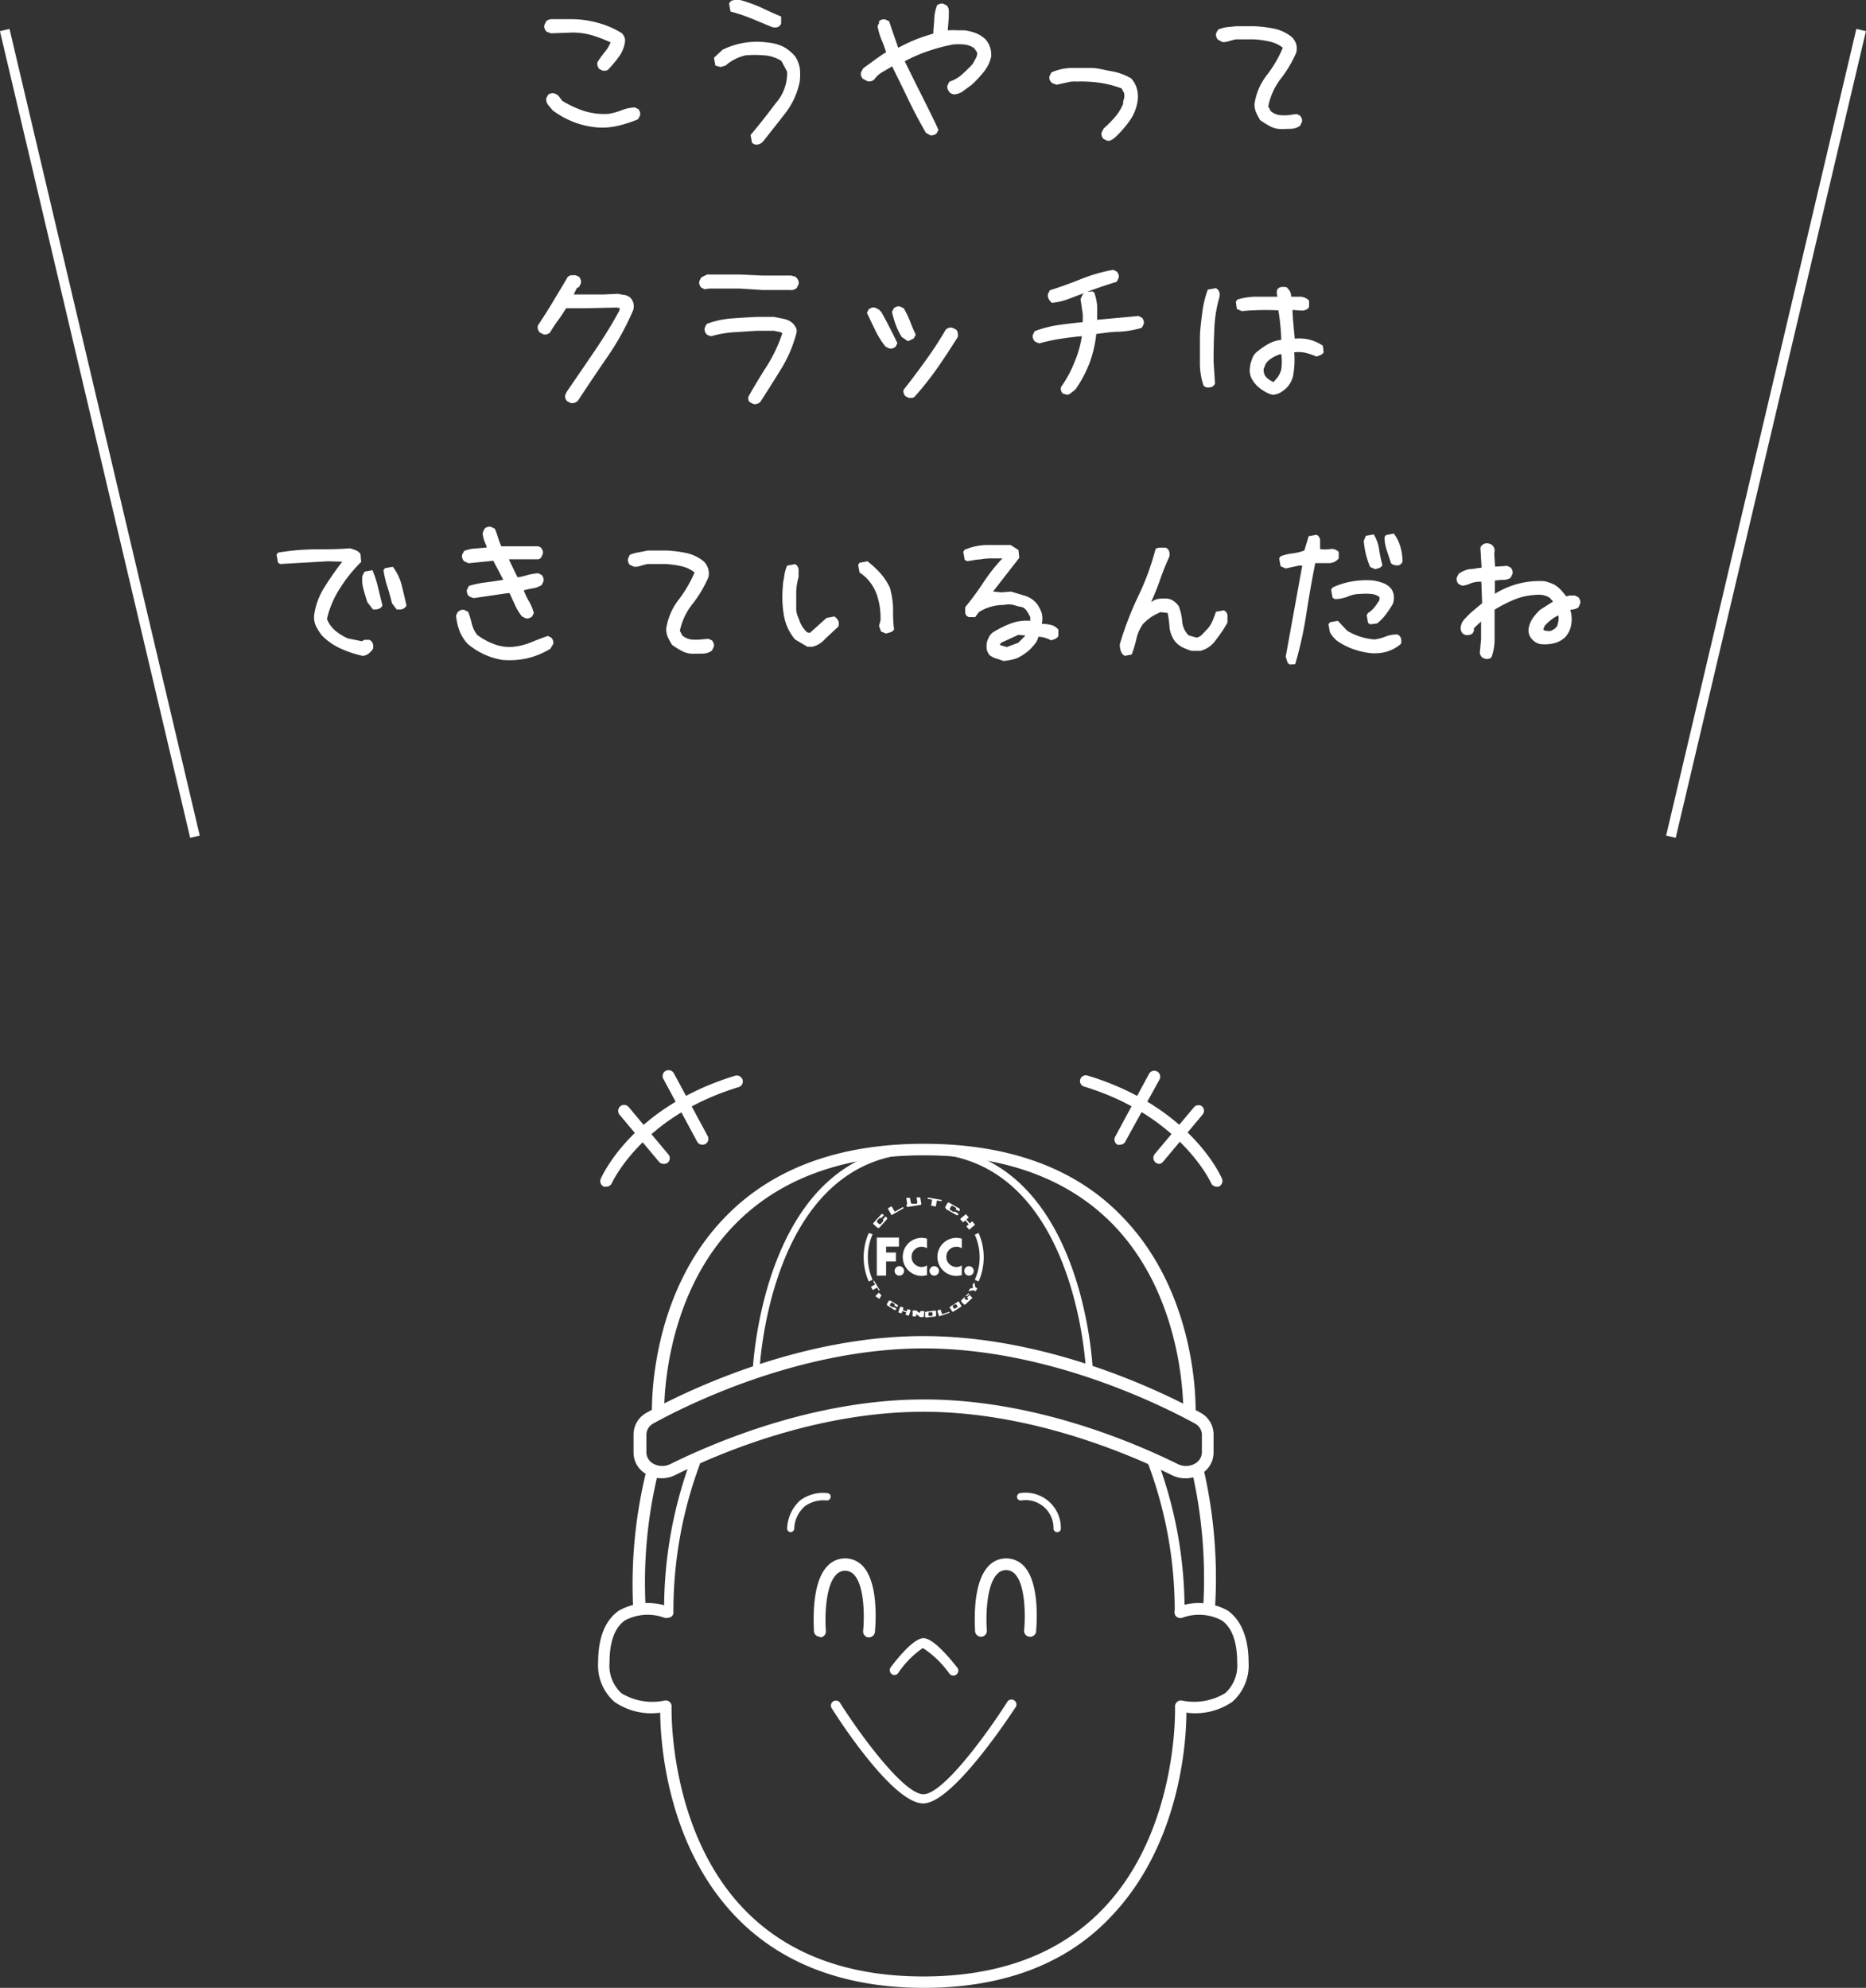 <svg xmlns="http://www.w3.org/2000/svg" viewBox="0 0 142.23 151.55"><rect x="0" y="0" width="142.23" height="151.55" fill="#333333" stroke="none"/><defs><style>.cls-1{fill:#fff;}.cls-2{fill:none;stroke:#fff;stroke-miterlimit:10;stroke-width:0.75px;}</style></defs><title>sec01_tb_img7-4</title><g id="レイヤー_2" data-name="レイヤー 2"><g id="レイヤー_2-2" data-name="レイヤー 2"><path class="cls-1" d="M45.93,5.39l-.27-.14A1,1,0,0,1,45.54,5a.57.57,0,0,1,0-.26A7.88,7.88,0,0,1,46.07,4a2.8,2.8,0,0,0,.47-.77,11.16,11.16,0,0,0-1.38-.53,5.48,5.48,0,0,0-1.5-.22L42,2.54l-.2-.07a.76.76,0,0,1-.18-.09,1,1,0,0,1-.12-.23.58.58,0,0,1,0-.26l.14-.28A.67.67,0,0,1,42,1.46h1.64a7.65,7.65,0,0,1,2,.3,6.64,6.64,0,0,1,1.77.78,1.13,1.13,0,0,1,.21.35.94.94,0,0,1,0,.41,2.52,2.52,0,0,1-.48,1.07,8.73,8.73,0,0,1-.78.93.34.34,0,0,1-.19.09Zm-.11,4.34a6.36,6.36,0,0,1-1.94-.37,6.87,6.87,0,0,1-1.75-.94L41.78,8a.69.69,0,0,1-.14-.51l.14-.27A.76.76,0,0,1,42,7.12a.57.57,0,0,1,.26,0l.27.14.33.43a7.83,7.83,0,0,0,1.69.78,5.14,5.14,0,0,0,1.84.21,4.86,4.86,0,0,0,1-.28,3.08,3.08,0,0,1,1-.21l.27.13a.64.64,0,0,1,.12.23.46.46,0,0,1,0,.26l-.14.28a10,10,0,0,1-1.37.46A5.39,5.39,0,0,1,45.82,9.73Z"/><path class="cls-1" d="M57.49,11l-.17-.11-.11-.6c.62-.73,1.25-1.53,1.9-2.4A3.49,3.49,0,0,0,60,5.47l-.44-.82a2.72,2.72,0,0,0-1.34-.43,7.86,7.86,0,0,0-1.39,0A3.49,3.49,0,0,0,55.3,5l-.38.11L54.53,5l-.11-.6.66-.61a5.92,5.92,0,0,1,3.5-.54,3.36,3.36,0,0,1,1.1.3,3.09,3.09,0,0,1,.92.74,2.3,2.3,0,0,1,.36.9,4.19,4.19,0,0,1,0,1,5.74,5.74,0,0,1-1.11,2.45c-.57.74-1.14,1.45-1.68,2.14a.79.79,0,0,1-.33.22A.61.61,0,0,1,57.49,11Zm1.42-8.91-1.59-.66A12.57,12.57,0,0,0,55.68.88L55.57.27l.11-.16A.66.66,0,0,1,56,0h.41A11,11,0,0,1,58,.57c.51.24,1,.47,1.54.69l0,.54a.48.48,0,0,1-.3.28A.94.94,0,0,1,58.91,2.08Z"/><path class="cls-1" d="M70.9,10.31l-.33-.19c-.47-.82-.92-1.66-1.33-2.52S68.41,5.9,68,5.06l-.75.44a1.87,1.87,0,0,0-.62.57.72.72,0,0,1-.23.12.55.55,0,0,1-.29,0L65.76,6a.76.76,0,0,1-.13-.23.57.57,0,0,1,0-.26l.16-.3.88-.64c.29-.21.58-.41.87-.59-.11-.35-.23-.68-.37-1a4.61,4.61,0,0,1-.28-1A1,1,0,0,1,67,1.79,1.51,1.51,0,0,1,67,1.61a1,1,0,0,1,.23-.12.46.46,0,0,1,.26,0l.28.13c.11.33.22.66.34,1s.23.65.34,1h.06A13.27,13.27,0,0,1,69.83,3c.44-.17.88-.31,1.31-.44,0-.37.06-.74.07-1.11A3.34,3.34,0,0,1,71.42.41a.72.72,0,0,1,.23-.12.46.46,0,0,1,.26,0l.27.14a.64.64,0,0,1,.14.41v.47l-.08,1h.11a3.43,3.43,0,0,1,.56,0h.58a3.91,3.91,0,0,1,.85.2,2.42,2.42,0,0,1,.77.48,1.85,1.85,0,0,1,.35.6,1.88,1.88,0,0,1,.09.72A2.82,2.82,0,0,1,75,5.46a8.66,8.66,0,0,1-.93,1l-.65.48a1.31,1.31,0,0,1-.72.26l-.21-.07A.91.91,0,0,1,72.35,7a.8.8,0,0,1-.13-.24.52.52,0,0,1,0-.25l.14-.28a2.75,2.75,0,0,0,.94-.53c.28-.25.56-.52.83-.81l.25-.45A.8.8,0,0,0,74.48,4l-.22-.32a1.58,1.58,0,0,0-.77-.29,4.69,4.69,0,0,0-.84,0,13.85,13.85,0,0,0-1.89.5,11.94,11.94,0,0,0-1.8.78c.43.88.87,1.76,1.31,2.64S71.12,9,71.53,9.9l-.14.27a.57.57,0,0,1-.23.12A.46.46,0,0,1,70.9,10.31Z"/><path class="cls-1" d="M84.37,10.72l-.27-.14a.76.76,0,0,1-.13-.23.57.57,0,0,1,0-.26l.16-.3A9,9,0,0,0,85,8.91a3.73,3.73,0,0,0,.61-1c0-.13,0-.26.07-.39a1.24,1.24,0,0,0,0-.43l-.19-.35a8.2,8.2,0,0,0-1.67-.43,9.82,9.82,0,0,0-1.72-.09,2.31,2.31,0,0,0-.79.07l-.77.17-.2-.07a.51.51,0,0,1-.18-.09A.57.57,0,0,1,80,6.06a.46.46,0,0,1,0-.26l.14-.28a4.16,4.16,0,0,1,1.46-.34c.52,0,1,0,1.55,0s1,.16,1.57.25a4.53,4.53,0,0,1,1.49.54,1.93,1.93,0,0,1,.42.71,2.14,2.14,0,0,1,.1.85,3.44,3.44,0,0,1-.6,1.64A8.39,8.39,0,0,1,85,10.47a1.48,1.48,0,0,1-.27.19A.45.45,0,0,1,84.37,10.72Z"/><path class="cls-1" d="M97.7,9.84a1.85,1.85,0,0,1-.87-.2,8.21,8.21,0,0,1-.78-.48c-.1-.18-.21-.37-.3-.57a1.59,1.59,0,0,1-.13-.66,4.66,4.66,0,0,1,.94-2.2,9.36,9.36,0,0,0,1.22-2.09,2.48,2.48,0,0,0-1-.47A7.22,7.22,0,0,0,95.59,3H94.22a4.39,4.39,0,0,0-.52.13,1.46,1.46,0,0,1-.52.08l-.35-.19a.76.76,0,0,1-.13-.23.57.57,0,0,1,0-.26l.14-.27a2.64,2.64,0,0,1,.68-.19L94.22,2h1.37a9.31,9.31,0,0,1,1.5.18,3.19,3.19,0,0,1,1.37.64,1.33,1.33,0,0,1,.34.55,1.28,1.28,0,0,1,0,.65,9.33,9.33,0,0,1-1.19,2,5,5,0,0,0-.94,2.09l.19.36a1.26,1.26,0,0,0,.66.3,3.23,3.23,0,0,0,.76,0l.55-.08.27.13a.89.89,0,0,1,.13.23.57.57,0,0,1,0,.26l-.14.28a1.23,1.23,0,0,1-.68.23Z"/><path class="cls-1" d="M43.49,30.72l-.27-.14a.76.76,0,0,1-.13-.23.57.57,0,0,1,0-.26l.14-.27c.69-1,1.37-2,2.05-3s1.31-2,1.91-3.1l.06-.22a1.11,1.11,0,0,0-.37-.05l-2.26.05-1.47,0c-.19.31-.39.62-.62.93a9.87,9.87,0,0,0-.61.93.94.94,0,0,1-.24.13.57.57,0,0,1-.26,0l-.27-.14A.57.57,0,0,1,41,25.1a.55.55,0,0,1,0-.29c.4-.6.79-1.21,1.16-1.83s.75-1.24,1.11-1.86a.57.57,0,0,1,.28-.14l.32,0,.28.13a1.08,1.08,0,0,1,.12.24.46.46,0,0,1,0,.26l-.13.27-.17.08-.24.49H46l1.12-.05a4.21,4.21,0,0,0,.49.09.9.9,0,0,1,.44.21,1.05,1.05,0,0,1,.23.41,1.13,1.13,0,0,1,0,.49,20.23,20.23,0,0,1-1.95,3.56q-1.17,1.7-2.28,3.39a.71.71,0,0,1-.26.16A.59.59,0,0,1,43.49,30.72Z"/><path class="cls-1" d="M60.24,22.11l0,0h-2.1L56.41,22H54.09l-.39.05-.27-.14a1,1,0,0,1-.12-.23.57.57,0,0,1,0-.26l.14-.27.44-.22h2.54l1.7.08h2.18l.22.06a.29.29,0,0,1,.19.11.79.79,0,0,1,.14.23.46.46,0,0,1,0,.29l-.14.27a1,1,0,0,1-.23.12A.57.57,0,0,1,60.24,22.11ZM57.42,30.8l-.27-.14a.4.4,0,0,1-.11-.19,1.42,1.42,0,0,1,0-.22c.45-.8.93-1.59,1.42-2.36a11.25,11.25,0,0,0,1.17-2.48.53.53,0,0,0-.28-.12,1.32,1.32,0,0,1-.32-.07H57.67l-1.75.11a8.07,8.07,0,0,0-1.7.3l-.2-.05a.58.58,0,0,1-.18-.11,1,1,0,0,1-.12-.23.58.58,0,0,1,0-.26l.14-.28a6.68,6.68,0,0,1,1.87-.42c.65-.05,1.3-.09,2-.12H59l.78.16a1.38,1.38,0,0,1,.7.38,1.81,1.81,0,0,1,.19.29.55.55,0,0,1,.05.34,10,10,0,0,1-1.17,2.78c-.53.86-1.07,1.72-1.61,2.55a.8.8,0,0,1-.24.13A.57.57,0,0,1,57.42,30.8Z"/><path class="cls-1" d="M67.77,26.56l-.27-.13a6.34,6.34,0,0,1-.79-1.26l-.63-1.31.13-.28a1.08,1.08,0,0,1,.24-.12.45.45,0,0,1,.26,0l.27.13.19.19c.22.39.43.78.64,1.19s.41.81.59,1.19l-.14.28a1,1,0,0,1-.23.12A.46.46,0,0,1,67.77,26.56Zm1.4-.57-.44-.3a5.22,5.22,0,0,1-.45-.92,6.74,6.74,0,0,1-.29-1l.14-.27a.76.76,0,0,1,.23-.13.57.57,0,0,1,.26,0l.27.14a6.76,6.76,0,0,1,.48,1c.14.36.28.7.43,1l-.14.27a.57.57,0,0,1-.23.12A.46.46,0,0,1,69.17,26Zm.11,4.35L69,30.2a1,1,0,0,1-.12-.23.46.46,0,0,1,0-.26c.58-.73,1.14-1.48,1.69-2.25a27.81,27.81,0,0,0,1.53-2.35,1.27,1.27,0,0,1,.23-.12.46.46,0,0,1,.26,0l.28.13a.46.46,0,0,1,.13.26.86.86,0,0,1,0,.32c-.49.78-1,1.56-1.54,2.34a24.72,24.72,0,0,1-1.74,2.2.31.31,0,0,1-.19.09Z"/><path class="cls-1" d="M81.31,30.09,81,30a.76.76,0,0,1-.13-.23.57.57,0,0,1,0-.26,8.7,8.7,0,0,0,1-1.83,8.15,8.15,0,0,0,.59-2.05c-.56.05-1.11.12-1.64.2s-1.06.2-1.58.34a1.05,1.05,0,0,1-.21-.06l-.18-.1a1,1,0,0,1-.12-.23.46.46,0,0,1,0-.26l.13-.27a8.77,8.77,0,0,1,1.81-.47c.62-.09,1.24-.16,1.86-.22v-.6l-.17-1.15.17-.38.13-.1-1.31.5a5.18,5.18,0,0,1-1.18.26L80,22.9a1,1,0,0,1-.12-.23.58.58,0,0,1,0-.26l.14-.28c.8-.25,1.6-.54,2.39-.86a12.44,12.44,0,0,1,2.45-.7l.27.14a.76.76,0,0,1,.13.23.46.46,0,0,1,0,.26l-.14.28-1,.32-1.23.43.25,0a.21.21,0,0,1,.15,0l.12.08a4.55,4.55,0,0,1,.22,1c0,.36,0,.71,0,1.07l3.15-.29.27.14a.57.57,0,0,1,.12.23.46.46,0,0,1,0,.26l-.14.27a7.22,7.22,0,0,1-1.72.3c-.58,0-1.17.1-1.75.17a9,9,0,0,1-.52,2.23,9.16,9.16,0,0,1-1.07,2,3.75,3.75,0,0,1-.33.26A.46.46,0,0,1,81.31,30.09Z"/><path class="cls-1" d="M91.9,29.52l-.16-.11a5.31,5.31,0,0,1-.28-1.75V25.8c0-.62.09-1.25.17-1.89a7.88,7.88,0,0,1,.43-1.83l.61-.11a.5.5,0,0,1,.27.3.71.71,0,0,1,0,.41,9.94,9.94,0,0,0-.38,2.38q-.06,1.23-.06,2.49l.11,1.69a.48.48,0,0,1-.3.28A.94.94,0,0,1,91.9,29.52Zm4.16.1a2.19,2.19,0,0,1-.65-.75,1.37,1.37,0,0,1-.12-.94c0-.18.08-.36.14-.55a1.11,1.11,0,0,1,.3-.49,6,6,0,0,1,.93-.66,2.57,2.57,0,0,1,1-.32,16.67,16.67,0,0,0-.22-2.25,20,20,0,0,0-2.79.06l-.38-.17L94.2,23l.11-.16a4.9,4.9,0,0,1,1.5-.22h1.56c-.17-.59.07-.83.7-.72a2.57,2.57,0,0,1,.21.24.79.79,0,0,1,.13.48c.25,0,.5,0,.74,0a1,1,0,0,1,.63.3l0,.49a.52.52,0,0,1-.27.22.79.79,0,0,1-.28.05l-.71-.05c0,.48.08,1.21.17,2.19a3.31,3.31,0,0,1,1.14.08,3.12,3.12,0,0,1,1,.46l.06.5a.49.49,0,0,1-.25.21,2.09,2.09,0,0,1-.3.11,5.25,5.25,0,0,0-.79-.27,2.44,2.44,0,0,0-.9-.05,7.19,7.19,0,0,1-.07,1.7,1.88,1.88,0,0,1-.81,1.25,1.29,1.29,0,0,1-.61.27C97,30.14,96.56,30,96.06,29.62Zm1.09-.6a1.7,1.7,0,0,0,.51-.86,3.94,3.94,0,0,0,0-1.16L97.59,27a2.74,2.74,0,0,0-.6.27,1.72,1.72,0,0,0-.5.44l-.16.38a.78.78,0,0,0,.19.67,1.55,1.55,0,0,0,.58.37Z"/><path class="cls-1" d="M27.64,50A8.46,8.46,0,0,1,26,49.46a4.71,4.71,0,0,1-1.45-1,4.1,4.1,0,0,1-.46-.71,1.6,1.6,0,0,1-.14-.88,5.25,5.25,0,0,1,.8-2.13,22.77,22.77,0,0,1,1.34-1.92L25,42.79,21.35,43l-.16-.11-.11-.6.11-.16a18.32,18.32,0,0,1,2.71-.25c.92,0,1.85,0,2.76-.08a3.59,3.59,0,0,1,.43.14.8.8,0,0,1,.39.3l.05.6a11.08,11.08,0,0,0-1.61,2,7.29,7.29,0,0,0-1,2.35,2.26,2.26,0,0,0,.66.91,4.08,4.08,0,0,0,.93.57l1.09.22a.36.36,0,0,1,.25-.11h.3a.47.47,0,0,1,.27.3.72.72,0,0,1,0,.41,1.72,1.72,0,0,1-.35.36A.81.81,0,0,1,27.64,50Zm.82-3.5L28,45.91q-.16-.49-.3-1a2.79,2.79,0,0,1-.08-1l.17-.33.6-.11a8,8,0,0,1,.43,1.34c.11.46.22.9.33,1.34a.44.44,0,0,1-.3.27A.71.71,0,0,1,28.46,46.45Zm1.81,0L29.88,46c-.11-.44-.22-.86-.35-1.26a8.28,8.28,0,0,1-.3-1.26l.11-.16.6-.11a3.88,3.88,0,0,1,.68,1.42q.19.76.36,1.53a.49.49,0,0,1-.3.27A.72.72,0,0,1,30.27,46.45Z"/><path class="cls-1" d="M38.29,50.31a5.25,5.25,0,0,1-1.4-.43,5.32,5.32,0,0,1-1.25-.8,3.12,3.12,0,0,1-.62-1,4.54,4.54,0,0,1-.26-1.16l.14-.27a1.09,1.09,0,0,1,.23-.14.46.46,0,0,1,.29,0l.27.14a6.69,6.69,0,0,1,.27.9,2.31,2.31,0,0,0,.41.85,4.9,4.9,0,0,0,1.33.72,3.24,3.24,0,0,0,1.52.18,4.85,4.85,0,0,0,1.28-.34q.63-.26,1.26-.48l.27.14a.76.76,0,0,1,.13.23.46.46,0,0,1,0,.26l-.22.36a6.33,6.33,0,0,1-1.76.72A6.42,6.42,0,0,1,38.29,50.31Zm1.78-3.17L39.79,47a4.07,4.07,0,0,1-.53-.86l-.42-.92-.14,0-2.6.38-.2-.07a.77.77,0,0,1-.18-.1.57.57,0,0,1-.12-.23.46.46,0,0,1,0-.26l.14-.27a7,7,0,0,1,1.3-.27c.44-.06.89-.12,1.32-.2v0l-.76-1.45-1.89.19-.35-.16a.8.8,0,0,1-.13-.24.56.56,0,0,1,0-.26l.14-.27a2.46,2.46,0,0,1,.83-.19l.89-.08v-.08c-.07-.17-.14-.33-.19-.48a2.1,2.1,0,0,1-.11-.51,1.18,1.18,0,0,1,.07-.2.76.76,0,0,1,.09-.18.57.57,0,0,1,.23-.12.46.46,0,0,1,.26,0l.28.14c.09.22.17.44.24.67s.16.45.25.67h2.57l.25,0a.71.71,0,0,1,.21.11.8.8,0,0,1,.13.24.52.52,0,0,1,0,.25l-.14.28a.43.43,0,0,1-.2.11l-.23,0,0,0H38.81v.06L39.44,44h.13c.24-.05.48-.11.71-.18a4.57,4.57,0,0,1,.74-.12l.28.14a1,1,0,0,1,.12.23.46.46,0,0,1,0,.26l-.13.27a1.71,1.71,0,0,1-.66.25,6,6,0,0,0-.71.16,5.12,5.12,0,0,0,.41.85,3.4,3.4,0,0,1,.36.88l-.14.27a.72.72,0,0,1-.23.12A.46.46,0,0,1,40.07,47.14Z"/><path class="cls-1" d="M52.86,49.84a1.85,1.85,0,0,1-.87-.2,7,7,0,0,1-.77-.48c-.11-.18-.21-.37-.31-.57a1.59,1.59,0,0,1-.13-.66,4.76,4.76,0,0,1,.94-2.2,9.36,9.36,0,0,0,1.22-2.09,2.48,2.48,0,0,0-1-.47A7.22,7.22,0,0,0,50.75,43H49.38a4.39,4.39,0,0,0-.52.13,1.46,1.46,0,0,1-.52.08L48,43.06a.57.57,0,0,1-.12-.23.46.46,0,0,1,0-.26L48,42.3a2.76,2.76,0,0,1,.68-.19l.71-.14h1.37a9.31,9.31,0,0,1,1.5.18,3.19,3.19,0,0,1,1.37.64,1.24,1.24,0,0,1,.34.55A1.28,1.28,0,0,1,54,44a9.29,9.29,0,0,1-1.18,2,4.9,4.9,0,0,0-1,2.09l.19.36a1.29,1.29,0,0,0,.66.3,3.29,3.29,0,0,0,.77,0L54,48.7l.28.13a1.27,1.27,0,0,1,.12.23.46.46,0,0,1,0,.26l-.13.28a1.27,1.27,0,0,1-.69.23Z"/><path class="cls-1" d="M61.53,49.3l-.93-.55a3.84,3.84,0,0,1-.86-1.89,8.59,8.59,0,0,1-.07-2.16c0-.25.07-.52.11-.79a2.73,2.73,0,0,1,.22-.79l.6-.11a.49.49,0,0,1,.27.44V44a4.4,4.4,0,0,0-.18,1.16c0,.4,0,.82,0,1.25s.18.68.28,1a2.23,2.23,0,0,0,.54.79l.22.05L63,47.11l.6-.11a.9.9,0,0,1,.3.33.69.69,0,0,1,0,.44l-1,.93a1.85,1.85,0,0,1-1,.61Zm6-1-.38-.16L67,47.71l.11-.38a5.39,5.39,0,0,0-.28-2,3.37,3.37,0,0,0-1.2-1.61l-.11-.06-.11-.6.11-.16.6-.11a8,8,0,0,1,1,.93,4.65,4.65,0,0,1,.71,1.09,6.28,6.28,0,0,1,.24,1.53c0,.55,0,1.1.08,1.64a.48.48,0,0,1-.27.22Z"/><path class="cls-1" d="M76.47,50.39a5.1,5.1,0,0,0-.55-.19,1.74,1.74,0,0,1-.49-.25,1.26,1.26,0,0,1-.22-.43,2.49,2.49,0,0,1,0-.5,1.88,1.88,0,0,1,.16-.43,1,1,0,0,1,.33-.39A7.61,7.61,0,0,1,77,47.55a3.42,3.42,0,0,1,1.53-.22v-.28a4.63,4.63,0,0,0-.24-.43.82.82,0,0,0-.36-.33,4.82,4.82,0,0,1-.68-.17,1.68,1.68,0,0,0-.74,0,3.62,3.62,0,0,0-1,.14,3.3,3.3,0,0,0-.9.41l-.28.38-.49,0-.16-.1a.41.41,0,0,1-.11-.31v-.35a21.76,21.76,0,0,0,1.39-1.89,13.08,13.08,0,0,1,1.45-1.83l-.71,0a5,5,0,0,0-1,.08c-.31,0-.63.1-1,.13l-.17-.11-.11-.6.11-.16a4.57,4.57,0,0,1,1.67-.36l1.83,0,.6.38.06.6-2,2.57.65.06.72-.06,1.09.33a1.87,1.87,0,0,1,.93.66,2.85,2.85,0,0,1,.33.68,1.87,1.87,0,0,1,0,.79,3.4,3.4,0,0,1,.69.08,1.08,1.08,0,0,1,.57.36l0,.49a.55.55,0,0,1-.24.22l-.3.11a3.29,3.29,0,0,0-.47-.19,1.46,1.46,0,0,0-.52-.08,1.17,1.17,0,0,1-.24.52,6.1,6.1,0,0,1-.41.46,4,4,0,0,1-1,.66A4.17,4.17,0,0,1,76.47,50.39ZM77.62,49l.54-.55-.54-.05L76.31,49l-.11.17.54.16Z"/><path class="cls-1" d="M85.73,50l-.16-.11a1.14,1.14,0,0,1-.17-.35,1.84,1.84,0,0,1-.05-.41,24.76,24.76,0,0,1,1.39-3.64,19.69,19.69,0,0,0,1.34-3.64.65.65,0,0,1,.36-.1h.41a.47.47,0,0,1,.27.3.71.71,0,0,1,0,.41,18.05,18.05,0,0,0-.68,1.69c-.2.58-.43,1.15-.68,1.7l0,.05a1.14,1.14,0,0,1,.59-.25,3,3,0,0,1,.72,0,1.18,1.18,0,0,1,.41.19,1.75,1.75,0,0,1,.36.36,4.07,4.07,0,0,1,.27,1.18,1.69,1.69,0,0,0,.49,1.06l.61.17a.83.83,0,0,0,.46-.28l.41-.43a2.51,2.51,0,0,0,.36-.61c.09-.22.17-.43.24-.65l.6-.11a.46.46,0,0,1,.28.41v.52a9.64,9.64,0,0,1-.88,1.32,2,2,0,0,1-1.19.84l-.67,0a5.87,5.87,0,0,1-.63-.24,2,2,0,0,1-.57-.41,2.24,2.24,0,0,1-.47-1.07A8.69,8.69,0,0,0,89,46.73l-.55-.06a5.58,5.58,0,0,0-.69.36,4.62,4.62,0,0,0-.62.52,3.06,3.06,0,0,0-.52,1.15,9.11,9.11,0,0,1-.36,1.2Z"/><path class="cls-1" d="M98.31,50.66l-.16-.11L98,50.06l1.26-6.94H99l-1,.22-.39-.17-.11-.6.11-.16a3.66,3.66,0,0,1,.91-.22,4,4,0,0,0,.9-.22l.33-1.09.6-.11a.47.47,0,0,1,.27.41v.52l0,.16a2.42,2.42,0,0,0,.76,0,.73.73,0,0,1,.66.22l0,.49a.94.94,0,0,1-.79.36q-.47,0-1,0c-.25,1.27-.48,2.57-.68,3.88a28.36,28.36,0,0,1-.85,3.83Zm6.13-.87a6,6,0,0,1-1.34-.32,5.08,5.08,0,0,1-1.18-.61,2.19,2.19,0,0,1-.55-.66l-.11-.6.11-.16.6-.11.72.76a4.72,4.72,0,0,0,2.07.66,3.43,3.43,0,0,0,.85-.22,2.4,2.4,0,0,1,.9-.16.48.48,0,0,1,.28.3.94.94,0,0,1,0,.41,2.93,2.93,0,0,1-1.12.61A3.46,3.46,0,0,1,104.44,49.79Zm0-2.19-.16-.11-.11-.6.11-.16a2,2,0,0,0,.49-.44,6,6,0,0,0,.38-.55v-.22a1.2,1.2,0,0,0-.66-.24,3.84,3.84,0,0,0-.76,0,2.43,2.43,0,0,0-1,.2,2.55,2.55,0,0,1-1,.19l-.16-.11-.11-.6.11-.17a5.84,5.84,0,0,1,1.47-.46,6.43,6.43,0,0,1,1.59-.08,3.52,3.52,0,0,1,.76.19,1.44,1.44,0,0,1,.66.46,1.06,1.06,0,0,1,.19.54,1.41,1.41,0,0,1-.08.61,7.83,7.83,0,0,1-.55.82,3.39,3.39,0,0,1-.65.66Zm.38-4.21-.38-.16a6.28,6.28,0,0,1-.49-2l.16-.38.6-.11a3,3,0,0,1,.41,1.15,10.24,10.24,0,0,0,.25,1.2.51.51,0,0,1-.25.22Zm1.37-.33-.16-.11-.33-1a3.29,3.29,0,0,1-.17-1l.11-.16.6-.11a3.13,3.13,0,0,1,.5,1,4,4,0,0,1,.16,1.15.47.47,0,0,1-.3.27A.71.71,0,0,1,106.24,43.06Z"/><path class="cls-1" d="M113.28,50.24a.77.77,0,0,1-.34-.15.76.76,0,0,1-.13-.23.57.57,0,0,1,0-.26l.08-.88,0-1.34-.55.52a.71.71,0,0,1,0,.21,1.62,1.62,0,0,1-.1.18.63.63,0,0,1-.36.13.55.55,0,0,1-.4-.13.85.85,0,0,1-.13-.25.59.59,0,0,1,0-.3,1.09,1.09,0,0,1,.29-.55c.15-.16.31-.33.48-.49l.85-.71-.06-1.64a2,2,0,0,0-.83.13,1.69,1.69,0,0,1-.65.17l-.27-.14a.72.72,0,0,1-.12-.23.57.57,0,0,1,0-.26l.14-.27a2,2,0,0,1,.83-.36c.31,0,.61-.09.92-.11l-.08-1.34a.52.52,0,0,1,0-.21.43.43,0,0,1,.12-.17.52.52,0,0,1,.35-.14.68.68,0,0,1,.42.14.63.63,0,0,1,.16.26.54.54,0,0,1,0,.31l0,.19.06.88.93-.06.27.14a.72.72,0,0,1,.12.23.46.46,0,0,1,0,.26l-.14.28a1,1,0,0,1-.57.16,3.21,3.21,0,0,0-.63.06l0,1a6.73,6.73,0,0,1,1.79-.77,6.38,6.38,0,0,1,2-.19,3.61,3.61,0,0,1,.72.25A2.3,2.3,0,0,1,119,45l.39.47a.94.94,0,0,1,.31-.07l.34,0,.28.14a1,1,0,0,1,.12.23.46.46,0,0,1,0,.26l-.13.28a1,1,0,0,1-.26.12,1.25,1.25,0,0,1-.36.05,2.54,2.54,0,0,1,.08,1.08,1.89,1.89,0,0,1-.45,1,1.87,1.87,0,0,1-.87.48,3,3,0,0,1-1,.07,1.09,1.09,0,0,1-.6-.3,1,1,0,0,1-.33-.93,2.06,2.06,0,0,1,.31-.75,4.21,4.21,0,0,1,.56-.64l.5-.32.49-.31-.27-.3a1.76,1.76,0,0,0-.54-.2,2.44,2.44,0,0,0-.61,0,4.8,4.8,0,0,0-1.58.37,11.2,11.2,0,0,0-1.46.75v.79l0,1.42a4,4,0,0,1-.22,1.37Q113.64,50.24,113.28,50.24ZM118.39,48a.85.85,0,0,0,.32-.31c0-.08.05-.19.07-.32a1.15,1.15,0,0,0,0-.45,2.46,2.46,0,0,0-.56.34,3.19,3.19,0,0,0-.5.48l-.09.27a.58.58,0,0,0,.26.09,1.33,1.33,0,0,0,.32,0Z"/><line class="cls-2" x1="0.36" y1="2.29" x2="14.86" y2="63.79"/><line class="cls-2" x1="141.86" y1="2.29" x2="127.36" y2="63.79"/><path class="cls-1" d="M70.42,151.55c-6,0-10.86-1.82-14.32-5.41-5.32-5.52-5.76-13.43-5.78-15.57a4.94,4.94,0,0,1-3.48-.82,3.69,3.69,0,0,1-1.25-3c0-1.89.53-3.22,1.57-3.95a4.56,4.56,0,0,1,3.78-.32.46.46,0,0,1,.27.58.46.46,0,0,1-.58.27,3.68,3.68,0,0,0-3,.21c-.78.55-1.17,1.63-1.17,3.21a2.84,2.84,0,0,0,.91,2.34,4.55,4.55,0,0,0,3.28.56.44.44,0,0,1,.38.09.43.43,0,0,1,.16.36c0,.1-.27,9.44,5.53,15.46,3.28,3.4,7.87,5.12,13.66,5.12s10.38-1.72,13.66-5.12c5.8-6,5.53-15.36,5.52-15.46a.48.48,0,0,1,.17-.36.43.43,0,0,1,.38-.09,4.58,4.58,0,0,0,3.28-.57,2.84,2.84,0,0,0,.91-2.33c0-1.58-.39-2.66-1.17-3.21a3.68,3.68,0,0,0-3-.21.45.45,0,0,1-.31-.85,4.56,4.56,0,0,1,3.78.32c1,.73,1.57,2.06,1.57,3.95a3.69,3.69,0,0,1-1.25,3,5,5,0,0,1-3.49.82c0,2.14-.46,10.05-5.77,15.57C81.28,149.73,76.46,151.55,70.42,151.55Z"/><path class="cls-1" d="M68.2,127.7a.39.39,0,0,1-.23-.07.38.38,0,0,1-.07-.53c.63-.83,1.78-2.21,2.49-2.21s1.89,1.38,2.54,2.2a.38.38,0,1,1-.59.47,7.42,7.42,0,0,0-2-1.92,7.17,7.17,0,0,0-1.88,1.91A.37.37,0,0,1,68.2,127.7Z"/><path class="cls-1" d="M80.58,116.81a.28.28,0,0,1-.28-.25,2.13,2.13,0,0,0-2.46-2.17.28.28,0,0,1-.32-.24.29.29,0,0,1,.24-.32,2.69,2.69,0,0,1,3.1,2.67.28.28,0,0,1-.25.31Z"/><path class="cls-1" d="M60.26,116.81h0a.28.28,0,0,1-.26-.31,3,3,0,0,1,1-2.12,2.93,2.93,0,0,1,2.07-.55.27.27,0,0,1,.24.32.28.28,0,0,1-.31.24,2.42,2.42,0,0,0-1.65.44,2.36,2.36,0,0,0-.81,1.73A.29.29,0,0,1,60.26,116.81Z"/><path class="cls-1" d="M48.71,123a.46.46,0,0,1-.45-.41,36.16,36.16,0,0,1,1-10.43.45.45,0,1,1,.88.21,35.4,35.4,0,0,0-.93,10.14.46.46,0,0,1-.42.49Z"/><path class="cls-1" d="M92.12,123h0a.45.45,0,0,1-.41-.49,36.6,36.6,0,0,0-.78-10,.44.44,0,0,1,.34-.54.45.45,0,0,1,.54.34,37.13,37.13,0,0,1,.8,10.29A.45.45,0,0,1,92.12,123Z"/><path class="cls-1" d="M89.91,123.32a.37.37,0,0,1-.37-.37,31.94,31.94,0,0,0-2.12-11.6.38.38,0,0,1,.7-.28A32.63,32.63,0,0,1,90.29,123,.38.38,0,0,1,89.91,123.32Z"/><path class="cls-1" d="M51,123.32a.38.38,0,0,1-.38-.37,32.83,32.83,0,0,1,2-11.55.39.39,0,0,1,.49-.22.39.39,0,0,1,.22.49,32,32,0,0,0-2,11.28A.38.38,0,0,1,51,123.32Z"/><path class="cls-1" d="M50.44,112.7a2.32,2.32,0,0,1-1.22-.34,1.88,1.88,0,0,1-.93-1.61v-1.4a1.89,1.89,0,0,1,1-1.65c2.48-1.37,11.32-5.84,21.09-5.84S89,106.33,91.5,107.7a1.88,1.88,0,0,1,1,1.65v1.4a1.88,1.88,0,0,1-.93,1.61,2.31,2.31,0,0,1-2.25.1c-3.66-1.8-11-4.83-18.93-4.83s-15.28,3-18.93,4.83A2.37,2.37,0,0,1,50.44,112.7Zm20-9.9c-9.54,0-18.21,4.38-20.64,5.72a1,1,0,0,0-.53.83v1.4a1,1,0,0,0,.48.81,1.39,1.39,0,0,0,1.34.06c3.73-1.84,11.2-4.93,19.35-4.93s15.61,3.09,19.34,4.93a1.39,1.39,0,0,0,1.34-.06,1,1,0,0,0,.49-.81v-1.4a1,1,0,0,0-.54-.83C88.61,107.18,79.94,102.8,70.41,102.8Z"/><path class="cls-1" d="M50.16,108.25a.47.47,0,0,1-.47-.45c0-.37-.26-9,5.57-15,3.59-3.72,8.69-5.6,15.15-5.6S82,89.05,85.55,92.77c5.83,6,5.59,14.66,5.58,15a.48.48,0,0,1-.49.45.47.47,0,0,1-.45-.49c0-.08.23-8.59-5.32-14.34-3.41-3.52-8.27-5.31-14.46-5.31S59.34,89.9,55.94,93.43c-5.55,5.75-5.32,14.25-5.31,14.33a.48.48,0,0,1-.46.49Z"/><path class="cls-1" d="M57.64,104.88h0a.28.28,0,0,1-.27-.3c0-.17.74-17.22,13-17.22a.28.28,0,0,1,.28.28.29.29,0,0,1-.28.28c-11.77,0-12.48,16.52-12.49,16.68A.28.28,0,0,1,57.64,104.88Z"/><path class="cls-1" d="M83.07,104.88a.29.29,0,0,1-.29-.28c0-.16-.72-16.68-12.48-16.68a.28.28,0,0,1-.28-.28.27.27,0,0,1,.28-.28c12.31,0,13,17,13,17.22a.29.29,0,0,1-.27.3Z"/><polygon class="cls-1" points="68.52 95.04 68.52 94.35 67.54 94.35 66.83 94.35 66.83 95.04 66.83 95.49 66.83 96.17 66.83 97.25 67.54 97.25 67.54 96.17 68.29 96.17 68.29 95.49 67.54 95.49 67.54 95.04 68.52 95.04"/><path class="cls-1" d="M68.55,97.25a.36.36,0,1,0-.36-.36A.36.36,0,0,0,68.55,97.25Z"/><path class="cls-1" d="M70.85,96.89a.36.36,0,1,0,.36-.36A.36.36,0,0,0,70.85,96.89Z"/><path class="cls-1" d="M68.81,95.82a1.44,1.44,0,0,0,1.44,1.45,1.84,1.84,0,0,0,.41-.06v-.74a.73.73,0,0,1-.41.12.77.77,0,0,1,0-1.54.73.73,0,0,1,.41.12v-.74a1.84,1.84,0,0,0-.41-.06A1.44,1.44,0,0,0,68.81,95.82Z"/><path class="cls-1" d="M73.5,96.89a.36.36,0,1,0,.35-.36A.36.36,0,0,0,73.5,96.89Z"/><path class="cls-1" d="M72.9,97.27a1.84,1.84,0,0,0,.41-.06v-.74a.73.73,0,0,1-.41.12.77.77,0,0,1,0-1.54.73.73,0,0,1,.41.12v-.74a1.84,1.84,0,0,0-.41-.06,1.45,1.45,0,1,0,0,2.9Z"/><path class="cls-1" d="M66.15,95.82a4.31,4.31,0,0,1,.36-1.72L66.22,94h0a4.58,4.58,0,0,0,0,3.7h0l.29-.13A4.31,4.31,0,0,1,66.15,95.82Z"/><path class="cls-1" d="M74.59,94h0l-.29.13a4.18,4.18,0,0,1,0,3.44l.29.13h0a4.58,4.58,0,0,0,0-3.7Z"/><path class="cls-1" d="M66.6,93.35l.27.24c.07.07.16,0,.16,0l.55-.61a.12.12,0,0,0,0-.17l-.08-.07-.21.24a.1.1,0,0,1,0,.15l-.15.17a.11.11,0,0,1-.16,0l-.11-.11a.11.11,0,0,1,0-.15l.15-.16a.1.1,0,0,1,.14,0l.22-.24-.07-.06a.1.1,0,0,0-.14,0l-.6.66C66.52,93.28,66.6,93.35,66.6,93.35Z"/><polygon class="cls-1" points="68.25 92.47 68.25 92.47 68.88 92.11 68.83 92.02 68.2 92.38 67.96 91.96 67.67 92.12 67.95 92.64 68.25 92.47"/><path class="cls-1" d="M69.28,92l.87-.14s.09,0,.07-.12-.08-.45-.08-.45l-.28,0,.06.35s0,.12-.09.13l-.29,0a.11.11,0,0,1-.12-.11l-.06-.34-.28,0,.07.47A.1.1,0,0,0,69.28,92Z"/><polygon class="cls-1" points="70.97 91.92 71.33 91.98 71.41 91.52 71.77 91.58 71.78 91.48 70.72 91.3 70.7 91.4 71.05 91.46 70.97 91.92"/><polygon class="cls-1" points="73.4 93.19 73.58 93.04 73.84 93.34 73.66 93.5 73.88 93.75 74.06 93.59 74.1 93.56 74.32 93.37 74.1 93.11 73.92 93.27 73.66 92.97 73.84 92.81 73.62 92.56 73.44 92.72 73.39 92.75 73.18 92.94 73.4 93.19"/><path class="cls-1" d="M72.16,92.21l.71.4a.12.12,0,0,0,.17,0l0-.09-.27-.16a.11.11,0,0,1-.15,0l-.2-.12a.12.12,0,0,1,0-.15l.09-.13c0-.09.15,0,.15,0l.19.11c.07,0,0,.14,0,.14l.28.15,0-.07a.11.11,0,0,0,0-.15l-.77-.44a.1.1,0,0,0-.13,0l-.18.31C72.05,92.14,72.16,92.21,72.16,92.21Z"/><polygon class="cls-1" points="71.81 100.19 71.69 99.83 71.44 99.92 71.58 100.35 71.84 100.27 72.38 100.08 72.35 100.01 71.81 100.19"/><polygon class="cls-1" points="67 98.4 67.06 98.36 66.62 97.64 66.55 97.68 66.7 97.92 66.38 98.11 66.53 98.35 66.85 98.16 67 98.4"/><polygon class="cls-1" points="69.11 99.98 68.81 99.88 68.87 99.7 68.62 99.61 68.56 99.79 68.54 99.83 68.47 100.05 68.72 100.13 68.78 99.95 69.08 100.05 69.02 100.23 69.27 100.31 69.33 100.14 69.34 100.1 69.42 99.88 69.17 99.8 69.11 99.98"/><path class="cls-1" d="M68.45,99.51l-.59-.36c-.06,0-.1,0-.1,0l-.15.24c0,.07,0,.12,0,.12l.54.34c.09.05.13,0,.13,0l.05-.07-.21-.13a.09.09,0,0,1-.12,0l-.15-.1a.09.09,0,0,1,0-.12l.07-.1c0-.06.12,0,.12,0l.14.09a.09.09,0,0,1,0,.11l.21.14,0-.06A.09.09,0,0,0,68.45,99.51Z"/><path class="cls-1" d="M71.35,100.2V100a.08.08,0,0,0-.09-.08l-.69.08c-.07,0-.06.09-.06.09s0,.2,0,.28.11.07.11.07l.64-.07c.1,0,.09-.1.09-.1Zm-.32.13h-.16a.09.09,0,0,1-.1-.07.68.68,0,0,1,0-.12c0-.1.06-.1.06-.1l.17,0c.07,0,.08.07.08.07v.13A.09.09,0,0,1,71,100.33Z"/><path class="cls-1" d="M67.19,98.75l0,0,0,0h0s0,0,0,0h0l.38.38,0,0-.4-.4-.19-.18,0,0h0l-.26.27L67,99l.41.41,0,0-.38-.39h0a0,0,0,0,1,0,0l0,0a0,0,0,0,1,0,0l.31.32,0,0-.31-.31S67.17,98.77,67.19,98.75Z"/><path class="cls-1" d="M70.08,100.1h0s0,0,0,0l-.24-.19-.28,0,0,.45.27,0v-.14c0-.05.06,0,.06,0l.24.19.27,0,.05-.46-.27,0Z"/><path class="cls-1" d="M73.19,99.41l-.07-.1,0-.06a.09.09,0,0,0-.11,0l-.59.37a.07.07,0,0,0,0,.11l.15.24c0,.07.13,0,.13,0l.54-.34c.09-.06,0-.13,0-.13Zm-.23.25-.14.09a.09.09,0,0,1-.12,0l-.07-.1c0-.09,0-.12,0-.12l.15-.09c.06,0,.11,0,.11,0l.06.1C73,99.63,73,99.66,73,99.66Z"/><path class="cls-1" d="M73.91,98.72l0,0-.19.19h0l0,.05h0l0,0,0,0s.07,0,.07,0a.09.09,0,0,1,0,.09l0,0a.15.15,0,0,1-.22,0,.16.16,0,0,1,0-.22h0a.13.13,0,0,1,.12,0l0,0h0l.2-.19,0,0a.09.09,0,0,0-.12,0l-.5.49s0,.11,0,.11l.2.2c0,.06.12,0,.12,0l.47-.44v0l.06-.06-.1-.09Z"/><polygon class="cls-1" points="74.26 97.75 74.13 97.96 74.16 98.19 73.95 98.23 73.81 98.44 74.2 98.36 74.35 98.45 74.5 98.23 74.34 98.13 74.26 97.75"/><path class="cls-1" d="M70.37,137.49c-2.33,0-6.54-6.55-7-7.3a.38.38,0,0,1,.64-.4c1.7,2.69,4.93,7,6.37,7s4.62-4.27,6.37-7a.38.38,0,1,1,.63.41C76.89,130.94,72.57,137.49,70.37,137.49Z"/><path class="cls-1" d="M46.21,90.47a.58.58,0,0,1-.18,0,.46.46,0,0,1-.24-.6c.1-.22,2.43-5.49,10.25-7.86a.46.46,0,0,1,.56.31.45.45,0,0,1-.3.56c-7.39,2.24-9.65,7.3-9.68,7.35A.45.45,0,0,1,46.21,90.47Z"/><path class="cls-1" d="M50.57,88.73a.46.46,0,0,1-.35-.17l-3-3.58a.46.46,0,0,1,.06-.64.45.45,0,0,1,.64.06l3,3.58a.46.46,0,0,1,0,.64A.48.48,0,0,1,50.57,88.73Z"/><path class="cls-1" d="M53.54,87.27a.45.45,0,0,1-.4-.23l-2.58-4.79a.45.45,0,0,1,.18-.61.46.46,0,0,1,.62.18l2.58,4.79a.45.45,0,0,1-.18.61A.44.44,0,0,1,53.54,87.27Z"/><path class="cls-1" d="M92.73,90.47a.46.46,0,0,1-.42-.28S90,85.08,82.64,82.84a.44.44,0,0,1-.3-.56A.45.45,0,0,1,82.9,82c7.82,2.37,10.15,7.64,10.24,7.86a.46.46,0,0,1-.24.6A.47.47,0,0,1,92.73,90.47Z"/><path class="cls-1" d="M88.37,88.73A.46.46,0,0,1,88,88l3-3.58a.45.45,0,0,1,.64-.06.46.46,0,0,1,0,.64l-3,3.58A.46.46,0,0,1,88.37,88.73Z"/><path class="cls-1" d="M85.39,87.27a.41.41,0,0,1-.21,0,.45.45,0,0,1-.18-.61l2.58-4.79a.45.45,0,0,1,.8.43L85.79,87A.44.44,0,0,1,85.39,87.27Z"/><path class="cls-1" d="M62.49,124.78a.45.45,0,0,1-.45-.42c0-.36-.26-3.58,1-4.94a1.85,1.85,0,0,1,2.75,0c1.23,1.36.93,4.59.9,5a.47.47,0,0,1-.5.41.45.45,0,0,1-.4-.5c.09-.88.14-3.35-.67-4.25a.92.92,0,0,0-1.41,0c-.84.91-.83,3.38-.76,4.26a.46.46,0,0,1-.41.49Z"/><path class="cls-1" d="M78.46,124.78h0a.45.45,0,0,1-.4-.5c.09-.88.14-3.35-.67-4.25a.92.92,0,0,0-1.41,0c-.84.91-.83,3.38-.76,4.26a.45.45,0,0,1-.41.49.46.46,0,0,1-.49-.42c0-.36-.26-3.58,1-4.94a1.85,1.85,0,0,1,2.75,0c1.23,1.36.93,4.59.9,5A.46.46,0,0,1,78.46,124.78Z"/></g></g></svg>